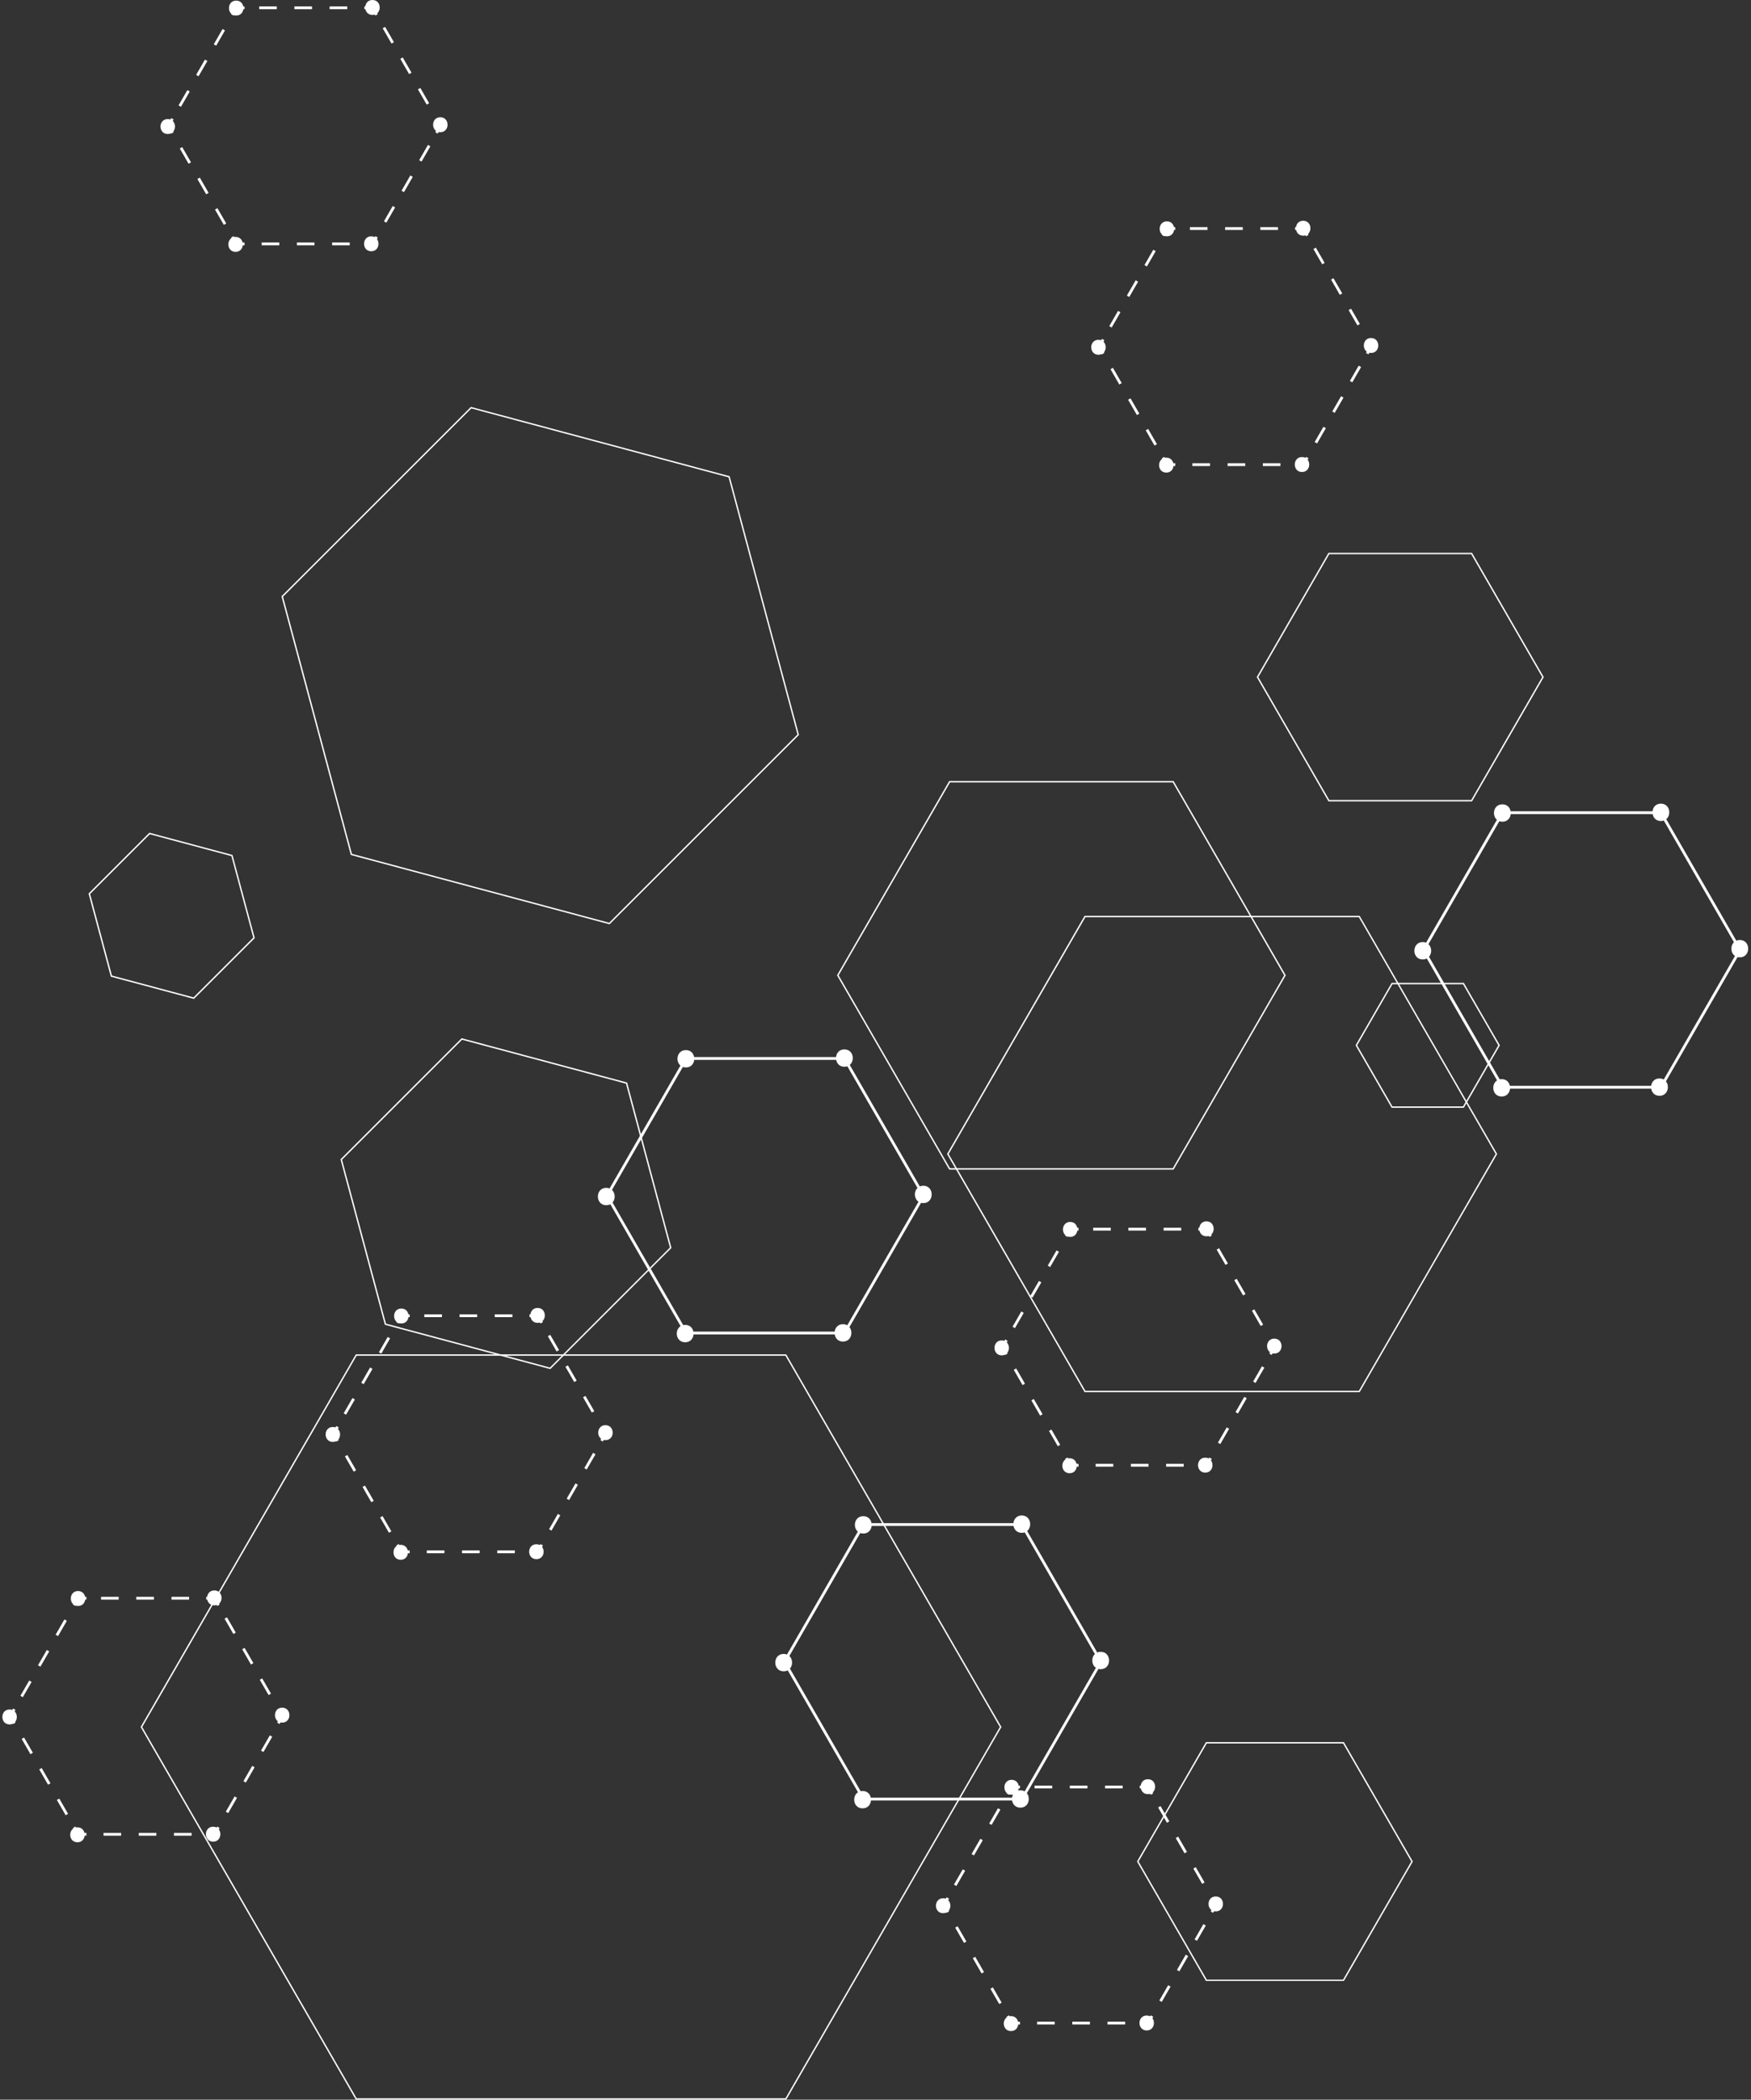 <?xml version="1.0" encoding="UTF-8"?><svg xmlns="http://www.w3.org/2000/svg" xmlns:xlink="http://www.w3.org/1999/xlink" height="1501.3" preserveAspectRatio="xMidYMid meet" version="1.0" viewBox="-1.7 0.0 1251.7 1501.3" width="1251.7" zoomAndPan="magnify"><rect x="-1.7" y="0.0" width="1251.7" height="1501.3" fill="#333333" stroke="none"/><g><g fill="#fff"><g id="change1_10"><path d="M434.06,660.9l-.28-.07-184.71-49.49-.08-.28-49.49-184.7,135.42-135.42,.28,.07,184.7,49.49,.08,.28,49.49,184.7-135.42,135.42Zm-184.17-50.38l183.87,49.27,134.6-134.6-49.27-183.87-183.87-49.27-134.6,134.6,49.27,183.87Z"/><path d="M391.7,978.93l-.28-.07-118.02-31.62-.08-.28-31.62-118.02,86.6-86.6,.28,.07,118.02,31.62,.08,.28,31.62,118.02-86.6,86.6Zm-117.48-32.51l117.18,31.4,85.78-85.78-31.4-117.18-117.18-31.4-85.78,85.78,31.4,117.18Z"/><path d="M136.94,714.26l-.28-.07-59.15-15.85-.08-.28-15.85-59.15,43.5-43.5,.28,.07,59.15,15.85,.08,.28,15.85,59.15-43.5,43.5Zm-58.61-16.74l58.31,15.62,42.69-42.69-15.62-58.31-58.31-15.62-42.69,42.69,15.62,58.31Z"/></g><g id="change1_13"><path d="M560.35,1501.32H252.66l-.14-.25-153.7-266.22,.14-.25,153.7-266.22h307.69l.14,.25,153.7,266.22-.14,.25-153.7,266.22Zm-307.11-1h306.53l153.27-265.47-153.27-265.47H253.24l-153.27,265.47,153.27,265.47Z"/><path d="M970.25,995.43h-196.64l-.14-.25-98.18-170.05,.14-.25,98.17-170.05h196.64l.14,.25,98.18,170.05-.14,.25-98.17,170.05Zm-196.06-1h195.49l97.74-169.3-97.74-169.3h-195.49l-97.74,169.3,97.74,169.3Z"/><path d="M958.98,1416.42h-98.61l-.14-.25-49.16-85.15,.14-.25,49.16-85.15h98.61l.14,.25,49.16,85.15-.14,.25-49.16,85.15Zm-98.03-1h97.45l48.73-84.4-48.73-84.4h-97.45l-48.73,84.4,48.73,84.4Z"/></g><g id="change1_33"><path d="M837.24,836.29h-160.41l-.14-.25-80.06-138.67,.14-.25,80.06-138.67h160.41l.14,.25,80.06,138.67-.14,.25-80.06,138.67Zm-159.83-1h159.25l79.63-137.92-79.63-137.92h-159.25l-79.63,137.92,79.63,137.92Z"/><path d="M1050.57,573.01h-102.62l-.14-.25-51.16-88.62,.14-.25,51.16-88.62h102.62l.14,.25,51.16,88.62-.14,.25-51.16,88.62Zm-102.04-1h101.46l50.73-87.87-50.73-87.87h-101.46l-50.73,87.87,50.73,87.87Z"/><path d="M1044.71,792.11h-51.6l-.14-.25-25.65-44.43,25.8-44.68h51.6l.14,.25,25.65,44.43-25.8,44.68Zm-51.02-1h50.44l25.22-43.68-25.22-43.68h-50.44l-25.22,43.68,25.22,43.68Z"/></g><g><g id="change1_12"><path d="M384.68 946.32L382.05 941.77 376.8 941.77 376.8 939.77 383.21 939.77 386.41 945.33 384.68 946.32z"/><path d="M364.57,941.77h-12.59v-2h12.59v2Zm-25.17,0h-12.59v-2h12.59v2Zm-25.18,0h-12.59v-2h12.59v2Z"/><path d="M283.29 946.32L281.56 945.33 284.76 939.77 291.17 939.77 291.17 941.77 285.92 941.77 283.29 946.32z"/><path d="M245.7,1011.55l-1.73-1,6.29-10.92,1.73,1-6.29,10.92Zm12.59-21.84l-1.73-1,6.29-10.92,1.73,1-6.29,10.92Zm12.59-21.84l-1.73-1,6.29-10.92,1.73,1-6.29,10.92Z"/><path d="M238.74 1030.73L235.54 1025.18 238.74 1019.63 240.47 1020.62 237.84 1025.18 240.47 1029.73 238.74 1030.73z"/><path d="M276.33,1095.95l-6.29-10.92,1.73-1,6.29,10.92-1.73,1Zm-12.59-21.84l-6.29-10.92,1.73-1,6.29,10.92-1.73,1Zm-12.59-21.84l-6.29-10.92,1.73-1,6.29,10.92-1.73,1Z"/><path d="M291.17 1110.58L284.76 1110.58 281.56 1105.02 283.29 1104.03 285.92 1108.58 291.17 1108.58 291.17 1110.58z"/><path d="M366.34,1110.58h-12.59v-2h12.59v2Zm-25.18,0h-12.59v-2h12.59v2Zm-25.17,0h-12.59v-2h12.59v2Z"/><path d="M383.21 1110.58L376.8 1110.58 376.8 1108.58 382.05 1108.58 384.68 1104.03 386.41 1105.02 383.21 1110.58z"/><path d="M392.53,1094.41l-1.73-1,6.29-10.92,1.73,1-6.29,10.92Zm12.59-21.84l-1.73-1,6.29-10.92,1.73,1-6.29,10.92Zm12.59-21.84l-1.73-1,6.29-10.92,1.73,1-6.29,10.92Z"/><path d="M429.23 1030.73L427.5 1029.73 430.12 1025.18 427.5 1020.62 429.23 1019.63 432.43 1025.18 429.23 1030.73z"/><path d="M421.38,1010.01l-6.29-10.92,1.73-1,6.29,10.92-1.73,1Zm-12.59-21.84l-6.29-10.92,1.73-1,6.29,10.92-1.73,1Zm-12.59-21.84l-6.29-10.92,1.73-1,6.29,10.92-1.73,1Z"/></g><g id="change1_21"><path d="M285.18,946.31c6.88,0,6.89-10.69,0-10.69s-6.89,10.69,0,10.69h0Z"/></g><g id="change1_22"><path d="M382.61,945.88c6.88,0,6.89-10.69,0-10.69s-6.89,10.69,0,10.69h0Z"/></g><g id="change1_23"><path d="M431.11,1029.72c6.88,0,6.89-10.69,0-10.69s-6.89,10.69,0,10.69h0Z"/></g><g id="change1_24"><path d="M381.75,1114.85c6.88,0,6.89-10.69,0-10.69s-6.89,10.69,0,10.69h0Z"/></g><g id="change1_25"><path d="M284.75,1115.28c6.88,0,6.89-10.69,0-10.69s-6.89,10.69,0,10.69h0Z"/></g><g id="change1_26"><path d="M236.25,1031.01c6.88,0,6.89-10.69,0-10.69s-6.89,10.69,0,10.69h0Z"/></g></g><g><g id="change1_34"><path d="M266.63 11.13L264.01 6.58 258.76 6.58 258.76 4.58 265.16 4.58 268.37 10.14 266.63 11.13z"/><path d="M246.52,6.58h-12.59v-2h12.59v2Zm-25.17,0h-12.59v-2h12.59v2Zm-25.18,0h-12.59v-2h12.59v2Z"/><path d="M165.25 11.13L163.52 10.14 166.71 4.58 173.12 4.58 173.12 6.58 167.87 6.58 165.25 11.13z"/><path d="M127.66,76.36l-1.73-1,6.29-10.92,1.73,1-6.29,10.92Zm12.59-21.84l-1.73-1,6.29-10.92,1.73,1-6.29,10.92Zm12.59-21.84l-1.73-1,6.29-10.92,1.73,1-6.29,10.92Z"/><path d="M120.69 95.54L117.49 89.99 120.69 84.44 122.42 85.43 119.8 89.99 122.42 94.54 120.69 95.54z"/><path d="M158.28,160.76l-6.29-10.92,1.73-1,6.29,10.92-1.73,1Zm-12.59-21.84l-6.29-10.92,1.73-1,6.29,10.92-1.73,1Zm-12.59-21.84l-6.29-10.92,1.73-1,6.29,10.92-1.73,1Z"/><path d="M173.12 175.39L166.71 175.39 163.52 169.83 165.25 168.84 167.87 173.39 173.12 173.39 173.12 175.39z"/><path d="M248.3,175.39h-12.59v-2h12.59v2Zm-25.18,0h-12.59v-2h12.59v2Zm-25.17,0h-12.59v-2h12.59v2Z"/><path d="M265.16 175.39L258.76 175.39 258.76 173.39 264.01 173.39 266.63 168.84 268.37 169.83 265.16 175.39z"/><path d="M274.48,159.22l-1.73-1,6.29-10.92,1.73,1-6.29,10.92Zm12.59-21.84l-1.73-1,6.29-10.92,1.73,1-6.29,10.92Zm12.59-21.84l-1.73-1,6.29-10.92,1.73,1-6.29,10.92Z"/><path d="M311.19 95.54L309.46 94.54 312.08 89.99 309.46 85.43 311.19 84.44 314.39 89.99 311.19 95.54z"/><path d="M303.34,74.82l-6.29-10.92,1.73-1,6.29,10.92-1.73,1Zm-12.59-21.84l-6.29-10.92,1.73-1,6.29,10.92-1.73,1Zm-12.59-21.84l-6.29-10.92,1.73-1,6.29,10.92-1.73,1Z"/></g><g id="change1_2"><path d="M167.14,11.12c6.88,0,6.89-10.69,0-10.69s-6.89,10.69,0,10.69h0Z"/></g><g id="change1_3"><path d="M264.57,10.69c6.88,0,6.89-10.69,0-10.69s-6.89,10.69,0,10.69h0Z"/></g><g id="change1_4"><path d="M313.07,94.53c6.88,0,6.89-10.69,0-10.69s-6.89,10.69,0,10.69h0Z"/></g><g id="change1_5"><path d="M263.71,179.66c6.88,0,6.89-10.69,0-10.69s-6.89,10.69,0,10.69h0Z"/></g><g id="change1_6"><path d="M166.71,180.09c6.88,0,6.89-10.69,0-10.69s-6.89,10.69,0,10.69h0Z"/></g><g id="change1_7"><path d="M118.21,95.82c6.88,0,6.89-10.69,0-10.69s-6.89,10.69,0,10.69h0Z"/></g></g><g><g id="change1_14"><path d="M931.96 168.97L929.33 164.42 924.08 164.42 924.08 162.42 930.49 162.42 933.69 167.97 931.96 168.97z"/><path d="M911.85,164.42h-12.59v-2h12.59v2Zm-25.17,0h-12.59v-2h12.59v2Zm-25.18,0h-12.59v-2h12.59v2Z"/><path d="M830.57 168.97L828.84 167.97 832.04 162.42 838.45 162.42 838.45 164.42 833.2 164.42 830.57 168.97z"/><path d="M792.98,234.19l-1.73-1,6.29-10.92,1.73,1-6.29,10.92Zm12.59-21.84l-1.73-1,6.29-10.92,1.73,1-6.29,10.92Zm12.59-21.84l-1.73-1,6.29-10.92,1.73,1-6.29,10.92Z"/><path d="M786.02 253.37L782.82 247.82 786.02 242.27 787.75 243.27 785.13 247.82 787.75 252.38 786.02 253.37z"/><path d="M823.61,318.6l-6.29-10.92,1.73-1,6.29,10.92-1.73,1Zm-12.59-21.84l-6.29-10.92,1.73-1,6.29,10.92-1.73,1Zm-12.59-21.84l-6.29-10.92,1.73-1,6.29,10.92-1.73,1Z"/><path d="M838.45 333.23L832.04 333.23 828.84 327.67 830.57 326.67 833.2 331.23 838.45 331.23 838.45 333.23z"/><path d="M913.62,333.23h-12.59v-2h12.59v2Zm-25.18,0h-12.59v-2h12.59v2Zm-25.17,0h-12.59v-2h12.59v2Z"/><path d="M930.49 333.23L924.08 333.23 924.08 331.23 929.33 331.23 931.96 326.67 933.69 327.67 930.49 333.23z"/><path d="M939.81,317.06l-1.73-1,6.29-10.92,1.73,1-6.29,10.92Zm12.59-21.84l-1.73-1,6.29-10.92,1.73,1-6.29,10.92Zm12.59-21.84l-1.73-1,6.29-10.92,1.73,1-6.29,10.92Z"/><path d="M976.51 253.37L974.78 252.38 977.41 247.82 974.78 243.27 976.51 242.27 979.71 247.82 976.51 253.37z"/><path d="M968.66,232.66l-6.29-10.92,1.73-1,6.29,10.92-1.73,1Zm-12.59-21.84l-6.29-10.92,1.73-1,6.29,10.92-1.73,1Zm-12.59-21.84l-6.29-10.92,1.73-1,6.29,10.92-1.73,1Z"/></g><g id="change1_35"><path d="M832.46,168.96c6.88,0,6.89-10.69,0-10.69s-6.89,10.69,0,10.69h0Z"/></g><g id="change1_36"><path d="M929.89,168.53c6.88,0,6.89-10.69,0-10.69s-6.89,10.69,0,10.69h0Z"/></g><g id="change1_37"><path d="M978.39,252.37c6.88,0,6.89-10.69,0-10.69s-6.89,10.69,0,10.69h0Z"/></g><g id="change1_38"><path d="M929.04,337.49c6.88,0,6.89-10.69,0-10.69s-6.89,10.69,0,10.69h0Z"/></g><g id="change1_39"><path d="M832.03,337.92c6.88,0,6.89-10.69,0-10.69s-6.89,10.69,0,10.69h0Z"/></g><g id="change1_40"><path d="M783.53,253.65c6.88,0,6.89-10.69,0-10.69s-6.89,10.69,0,10.69h0Z"/></g></g><g><g id="change1_11"><path d="M862.8 884.43L860.18 879.88 854.93 879.88 854.93 877.88 861.34 877.88 864.54 883.43 862.8 884.43z"/><path d="M842.69,879.88h-12.59v-2h12.59v2Zm-25.17,0h-12.59v-2h12.59v2Zm-25.18,0h-12.59v-2h12.59v2Z"/><path d="M761.42 884.43L759.69 883.43 762.89 877.88 769.3 877.88 769.3 879.88 764.04 879.88 761.42 884.43z"/><path d="M723.83,949.65l-1.73-1,6.29-10.92,1.73,1-6.29,10.92Zm12.59-21.84l-1.73-1,6.29-10.92,1.73,1-6.29,10.92Zm12.59-21.84l-1.73-1,6.29-10.92,1.73,1-6.29,10.92Z"/><path d="M716.86 968.83L713.66 963.28 716.86 957.73 718.6 958.73 715.97 963.28 718.6 967.83 716.86 968.83z"/><path d="M754.45,1034.05l-6.29-10.92,1.73-1,6.29,10.92-1.73,1Zm-12.59-21.84l-6.29-10.92,1.73-1,6.29,10.92-1.73,1Zm-12.59-21.84l-6.29-10.92,1.73-1,6.29,10.92-1.73,1Z"/><path d="M769.3 1048.68L762.89 1048.68 759.69 1043.13 761.42 1042.13 764.04 1046.68 769.3 1046.68 769.3 1048.68z"/><path d="M844.47,1048.68h-12.59v-2h12.59v2Zm-25.18,0h-12.59v-2h12.59v2Zm-25.17,0h-12.59v-2h12.59v2Z"/><path d="M861.34 1048.68L854.93 1048.68 854.93 1046.68 860.18 1046.68 862.8 1042.13 864.54 1043.13 861.34 1048.68z"/><path d="M870.65,1032.52l-1.73-1,6.29-10.92,1.73,1-6.29,10.92Zm12.59-21.84l-1.73-1,6.29-10.92,1.73,1-6.29,10.92Zm12.59-21.84l-1.73-1,6.29-10.92,1.73,1-6.29,10.92Z"/><path d="M907.36 968.83L905.63 967.83 908.25 963.28 905.63 958.73 907.36 957.73 910.56 963.28 907.36 968.83z"/><path d="M899.51,948.11l-6.29-10.92,1.73-1,6.29,10.92-1.73,1Zm-12.59-21.84l-6.29-10.92,1.73-1,6.29,10.92-1.73,1Zm-12.59-21.84l-6.29-10.92,1.73-1,6.29,10.92-1.73,1Z"/></g><g id="change1_27"><path d="M763.31,884.41c6.88,0,6.89-10.69,0-10.69s-6.89,10.69,0,10.69h0Z"/></g><g id="change1_28"><path d="M860.74,883.98c6.88,0,6.89-10.69,0-10.69s-6.89,10.69,0,10.69h0Z"/></g><g id="change1_29"><path d="M909.24,967.82c6.88,0,6.89-10.69,0-10.69s-6.89,10.69,0,10.69h0Z"/></g><g id="change1_30"><path d="M859.88,1052.95c6.88,0,6.89-10.69,0-10.69s-6.89,10.69,0,10.69h0Z"/></g><g id="change1_31"><path d="M762.88,1053.38c6.88,0,6.89-10.69,0-10.69s-6.89,10.69,0,10.69h0Z"/></g><g id="change1_32"><path d="M714.38,969.11c6.88,0,6.89-10.69,0-10.69s-6.89,10.69,0,10.69h0Z"/></g></g><g><g id="change1_48"><path d="M820.94 1283.3L818.32 1278.75 813.07 1278.75 813.07 1276.75 819.48 1276.75 822.67 1282.3 820.94 1283.3z"/><path d="M800.83,1278.75h-12.59v-2h12.59v2Zm-25.17,0h-12.59v-2h12.59v2Zm-25.18,0h-12.59v-2h12.59v2Z"/><path d="M719.56 1283.3L717.83 1282.3 721.03 1276.75 727.43 1276.75 727.43 1278.75 722.18 1278.75 719.56 1283.3z"/><path d="M681.96,1348.52l-1.73-1,6.29-10.92,1.73,1-6.29,10.92Zm12.59-21.84l-1.73-1,6.29-10.92,1.73,1-6.29,10.92Zm12.59-21.84l-1.73-1,6.29-10.92,1.73,1-6.29,10.92Z"/><path d="M675 1367.7L671.8 1362.15 675 1356.6 676.73 1357.6 674.11 1362.15 676.73 1366.7 675 1367.7z"/><path d="M712.59,1432.92l-6.29-10.92,1.73-1,6.29,10.92-1.73,1Zm-12.59-21.84l-6.29-10.92,1.73-1,6.29,10.92-1.73,1Zm-12.59-21.84l-6.29-10.92,1.73-1,6.29,10.92-1.73,1Z"/><path d="M727.43 1447.55L721.03 1447.55 717.83 1442 719.56 1441 722.18 1445.55 727.43 1445.55 727.43 1447.55z"/><path d="M802.61,1447.55h-12.59v-2h12.59v2Zm-25.18,0h-12.59v-2h12.59v2Zm-25.17,0h-12.59v-2h12.59v2Z"/><path d="M819.48 1447.55L813.07 1447.55 813.07 1445.55 818.32 1445.55 820.94 1441 822.67 1442 819.48 1447.55z"/><path d="M828.79,1431.39l-1.73-1,6.29-10.92,1.73,1-6.29,10.92Zm12.59-21.84l-1.73-1,6.29-10.92,1.73,1-6.29,10.92Zm12.59-21.84l-1.73-1,6.29-10.92,1.73,1-6.29,10.92Z"/><path d="M865.5 1367.7L863.77 1366.7 866.39 1362.15 863.77 1357.6 865.5 1356.6 868.7 1362.15 865.5 1367.7z"/><path d="M857.65,1346.98l-6.29-10.92,1.73-1,6.29,10.92-1.73,1Zm-12.59-21.84l-6.29-10.92,1.73-1,6.29,10.92-1.73,1Zm-12.59-21.84l-6.29-10.92,1.73-1,6.29,10.92-1.73,1Z"/></g><g id="change1_42"><path d="M721.45,1283.29c6.88,0,6.89-10.69,0-10.69s-6.89,10.69,0,10.69h0Z"/></g><g id="change1_43"><path d="M818.88,1282.86c6.88,0,6.89-10.69,0-10.69s-6.89,10.69,0,10.69h0Z"/></g><g id="change1_44"><path d="M867.38,1366.69c6.88,0,6.89-10.69,0-10.69s-6.89,10.69,0,10.69h0Z"/></g><g id="change1_45"><path d="M818.02,1451.82c6.88,0,6.89-10.69,0-10.69s-6.89,10.69,0,10.69h0Z"/></g><g id="change1_46"><path d="M721.02,1452.25c6.88,0,6.89-10.69,0-10.69s-6.89,10.69,0,10.69h0Z"/></g><g id="change1_47"><path d="M672.52,1367.98c6.88,0,6.89-10.69,0-10.69s-6.89,10.69,0,10.69h0Z"/></g></g><g><g id="change1_1"><path d="M153.59 1148.31L150.96 1143.76 145.71 1143.76 145.71 1141.76 152.12 1141.76 155.32 1147.31 153.59 1148.31z"/><path d="M133.48,1143.76h-12.59v-2h12.59v2Zm-25.17,0h-12.59v-2h12.59v2Zm-25.18,0h-12.59v-2h12.59v2Z"/><path d="M52.2 1148.31L50.47 1147.31 53.67 1141.76 60.08 1141.76 60.08 1143.76 54.83 1143.76 52.2 1148.31z"/><path d="M14.61,1213.53l-1.73-1,6.29-10.92,1.73,1-6.29,10.92Zm12.59-21.84l-1.73-1,6.29-10.92,1.73,1-6.29,10.92Zm12.59-21.84l-1.73-1,6.29-10.92,1.73,1-6.29,10.92Z"/><path d="M7.65 1232.71L4.45 1227.16 7.65 1221.61 9.38 1222.61 6.76 1227.16 9.38 1231.72 7.65 1232.71z"/><path d="M45.24,1297.94l-6.29-10.92,1.73-1,6.29,10.92-1.73,1Zm-12.59-21.84l-6.29-10.92,1.73-1,6.29,10.92-1.73,1Zm-12.59-21.84l-6.29-10.92,1.73-1,6.29,10.92-1.73,1Z"/><path d="M60.08 1312.56L53.67 1312.56 50.47 1307.01 52.2 1306.01 54.83 1310.56 60.08 1310.56 60.08 1312.56z"/><path d="M135.25,1312.56h-12.59v-2h12.59v2Zm-25.18,0h-12.59v-2h12.59v2Zm-25.17,0h-12.59v-2h12.59v2Z"/><path d="M152.12 1312.56L145.71 1312.56 145.71 1310.56 150.96 1310.56 153.59 1306.01 155.32 1307.01 152.12 1312.56z"/><path d="M161.44,1296.4l-1.73-1,6.29-10.92,1.73,1-6.29,10.92Zm12.59-21.84l-1.73-1,6.29-10.92,1.73,1-6.29,10.92Zm12.59-21.84l-1.73-1,6.29-10.92,1.73,1-6.29,10.92Z"/><path d="M198.14 1232.71L196.41 1231.72 199.04 1227.16 196.41 1222.61 198.14 1221.61 201.34 1227.16 198.14 1232.71z"/><path d="M190.29,1212l-6.29-10.92,1.73-1,6.29,10.92-1.73,1Zm-12.59-21.84l-6.29-10.92,1.73-1,6.29,10.92-1.73,1Zm-12.59-21.84l-6.29-10.92,1.73-1,6.29,10.92-1.73,1Z"/></g><g id="change1_15"><path d="M54.09,1148.3c6.88,0,6.89-10.69,0-10.69s-6.89,10.69,0,10.69h0Z"/></g><g id="change1_16"><path d="M151.52,1147.87c6.88,0,6.89-10.69,0-10.69s-6.89,10.69,0,10.69h0Z"/></g><g id="change1_17"><path d="M200.02,1231.71c6.88,0,6.89-10.69,0-10.69s-6.89,10.69,0,10.69h0Z"/></g><g id="change1_18"><path d="M150.67,1316.83c6.88,0,6.89-10.69,0-10.69s-6.89,10.69,0,10.69h0Z"/></g><g id="change1_19"><path d="M53.66,1317.26c6.88,0,6.89-10.69,0-10.69s-6.89,10.69,0,10.69h0Z"/></g><g id="change1_20"><path d="M5.16,1233c6.88,0,6.89-10.69,0-10.69s-6.89,10.69,0,10.69h0Z"/></g></g><g id="change1_41"><path d="M602.51,954.12h-114.3l-.29-.5-56.86-98.65,.29-.5,56.86-98.65h114.3l.29,.5,56.86,98.65-.29,.5-56.86,98.65Zm-113.14-2h111.99l56-97.15-56-97.15h-111.99l-56,97.15,56,97.15Z"/><path d="M488.6,763.26c8,0,8.01-12.43,0-12.43s-8.01,12.43,0,12.43h0Z"/><path d="M601.91,762.76c8,0,8.01-12.43,0-12.43s-8.01,12.43,0,12.43h0Z"/><path d="M658.31,860.25c8,0,8.01-12.43,0-12.43s-8.01,12.43,0,12.43h0Z"/><path d="M600.91,959.25c8,0,8.01-12.43,0-12.43s-8.01,12.43,0,12.43h0Z"/><path d="M488.1,959.75c8,0,8.01-12.43,0-12.43s-8.01,12.43,0,12.43h0Z"/><path d="M431.7,861.75c8,0,8.01-12.43,0-12.43s-8.01,12.43,0,12.43h0Z"/></g><g id="change1_9"><path d="M1186.17,778.4h-114.3l-.29-.5-56.86-98.65,.29-.5,56.86-98.65h114.3l.29,.5,56.86,98.65-.29,.5-56.86,98.65Zm-113.14-2h111.99l56-97.15-56-97.15h-111.99l-56,97.15,56,97.15Z"/><path d="M1072.26,587.54c8,0,8.01-12.43,0-12.43s-8.01,12.43,0,12.43h0Z"/><path d="M1185.57,587.04c8,0,8.01-12.43,0-12.43s-8.01,12.43,0,12.43h0Z"/><path d="M1241.97,684.53c8,0,8.01-12.43,0-12.43s-8.01,12.43,0,12.43h0Z"/><path d="M1184.57,783.53c8,0,8.01-12.43,0-12.43s-8.01,12.43,0,12.43h0Z"/><path d="M1071.76,784.03c8,0,8.01-12.43,0-12.43s-8.01,12.43,0,12.43h0Z"/><path d="M1015.36,686.03c8,0,8.01-12.43,0-12.43s-8.01,12.43,0,12.43h0Z"/></g><g id="change1_8"><path d="M729.32,1287.38h-114.3l-.29-.5-56.86-98.65,.29-.5,56.86-98.65h114.3l.29,.5,56.86,98.65-.29,.5-56.86,98.65Zm-113.14-2h111.99l56-97.15-56-97.15h-111.99l-56,97.15,56,97.15Z"/><path d="M615.42,1096.52c8,0,8.01-12.43,0-12.43s-8.01,12.43,0,12.43h0Z"/><path d="M728.72,1096.02c8,0,8.01-12.43,0-12.43s-8.01,12.43,0,12.43h0Z"/><path d="M785.12,1193.51c8,0,8.01-12.43,0-12.43s-8.01,12.43,0,12.43h0Z"/><path d="M727.72,1292.51c8,0,8.01-12.43,0-12.43s-8.01,12.43,0,12.43h0Z"/><path d="M614.92,1293.01c8,0,8.01-12.43,0-12.43s-8.01,12.43,0,12.43h0Z"/><path d="M558.51,1195.01c8,0,8.01-12.43,0-12.43s-8.01,12.43,0,12.43h0Z"/></g></g></g></svg>